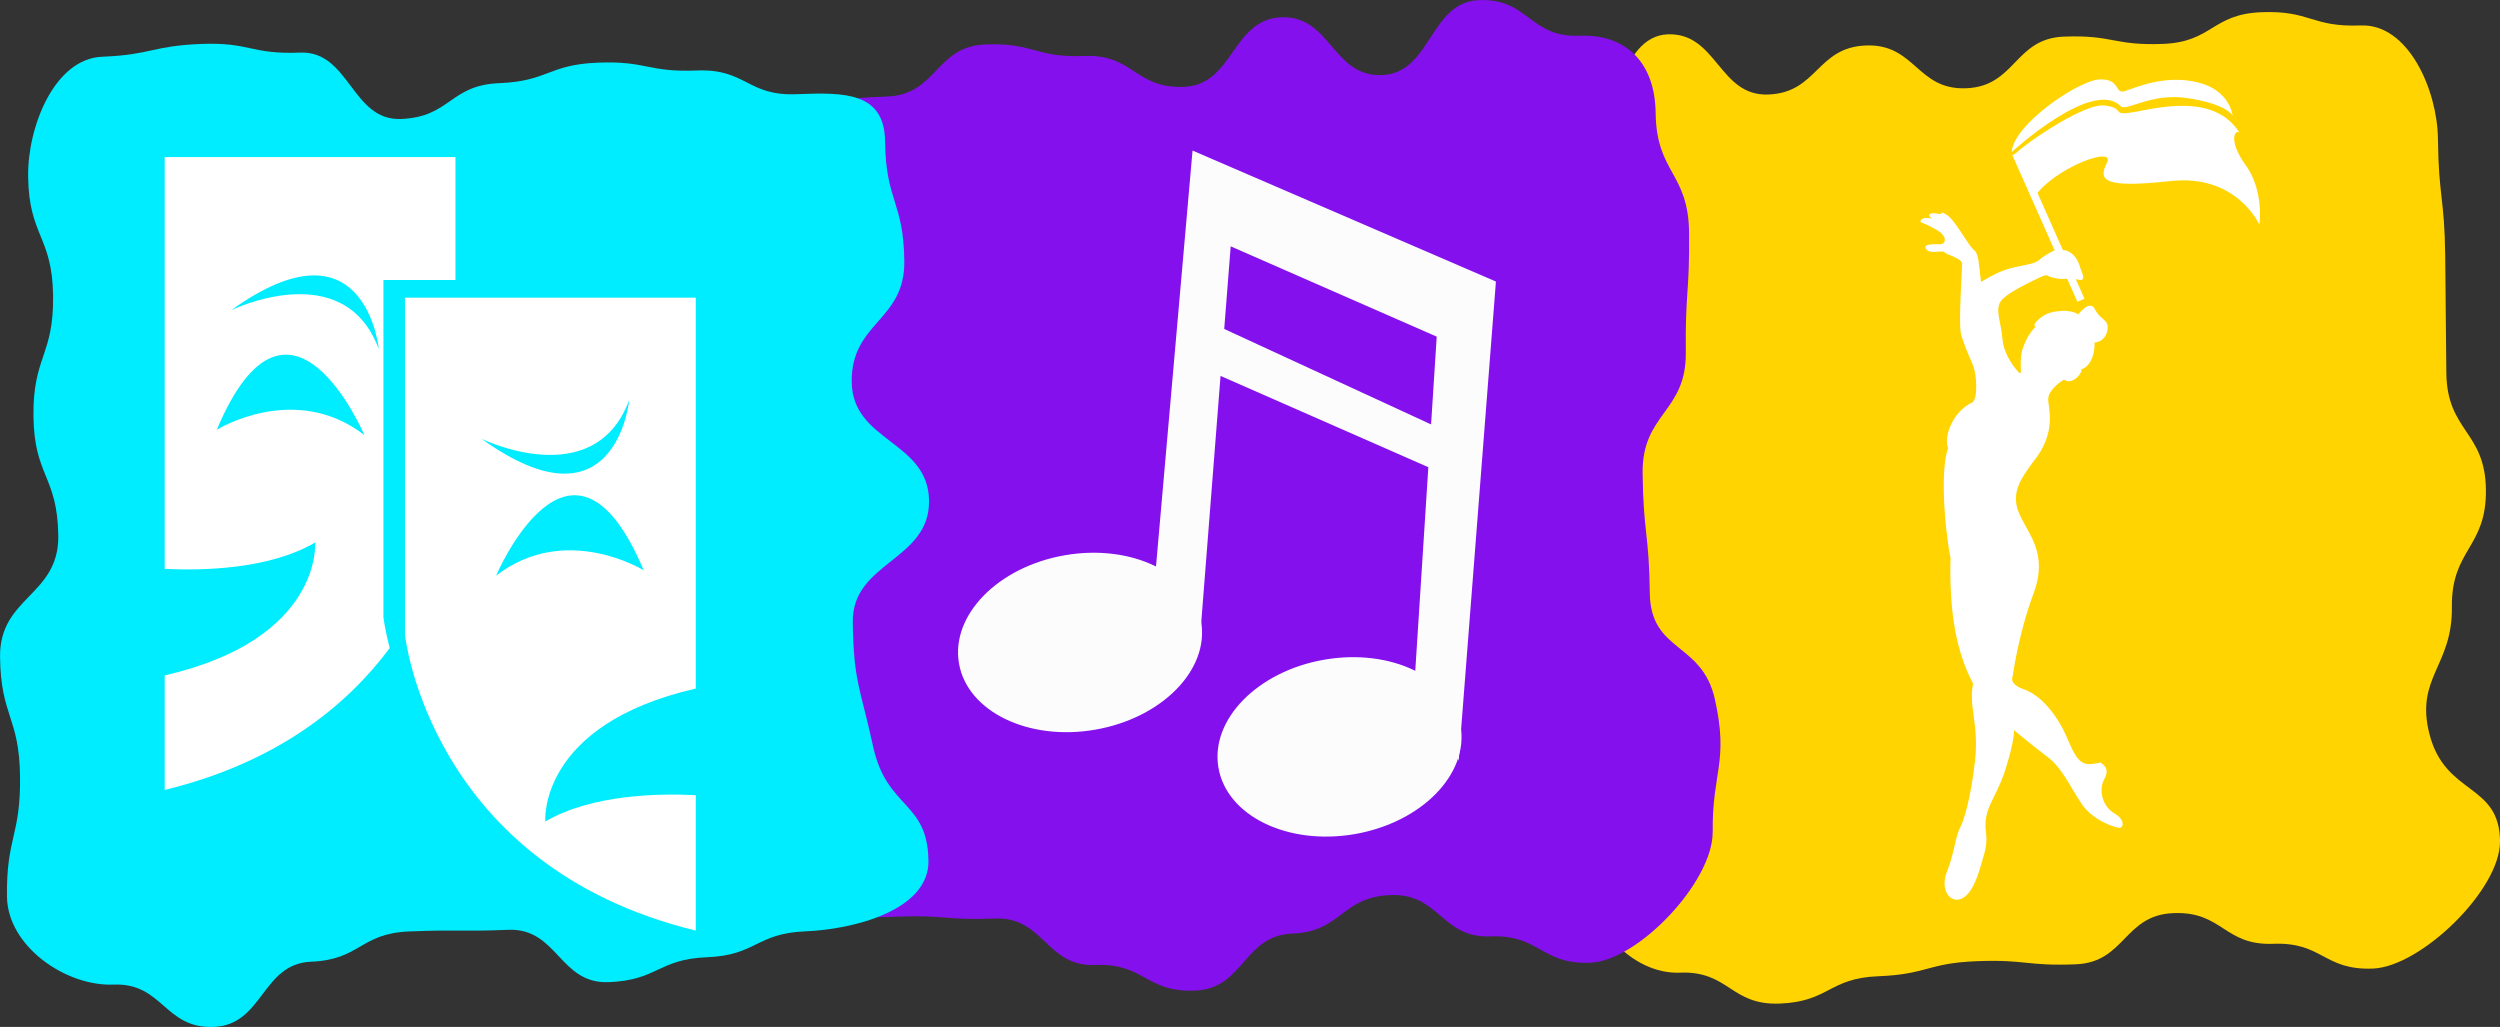 <?xml version="1.0" encoding="UTF-8"?>
<svg xmlns="http://www.w3.org/2000/svg" viewBox="0 0 491.47 201.88">
  <rect x="0" y="0" width="491.47" height="201.88" fill="#333333" stroke="none"/>
  <defs>
    <style>
      .cls-1 {
        fill: #8510ee;
      }

      .cls-2 {
        isolation: isolate;
      }

      .cls-3 {
        fill: #00ecff;
      }

      .cls-4 {
        fill: #fff;
      }

      .cls-5 {
        fill: #ffd400;
        mix-blend-mode: multiply;
      }

      .cls-6 {
        fill: #fcfcfc;
      }
    </style>
  </defs>
  <g class="cls-2">
    <g id="Layer_2" data-name="Layer 2">
      <g id="Layer_1-2" data-name="Layer 1">
        <g>
          <path class="cls-5" d="M491.47,165.37c.11,9.54-15.57,24.68-24.97,25.04-9.72.38-9.88-5.25-19.6-4.87-9.72.38-9.92-6.42-19.64-6.03-9.73.38-9.46,9.68-19.18,10.06-9.73.39-9.76-.99-19.49-.61-9.72.38-9.66,2.58-19.38,2.96-9.73.38-9.59,4.99-19.33,5.37-9.72.38-9.93-6.46-19.65-6.08-9.41.38-18.28-9.45-18.4-19-.14-11.51,6.9-11.62,6.76-23.14-.14-11.52-7.62-11.4-7.76-22.91-.14-11.52-1.6-11.5-1.73-23.02-.13-11.52-3.6-11.46-3.74-22.98-.13-11.53,8.59-11.67,8.45-23.19-.14-11.53,2.43-11.57,2.29-23.1-.12-9.54,2.32-26.76,11.73-27.12,9.72-.38,10.08,12.22,19.8,11.83,9.72-.38,9.46-9.26,19.19-9.64,9.72-.38,9.99,8.8,19.71,8.41,9.73-.38,9.46-9.77,19.19-10.15,9.72-.38,9.79,1.81,19.51,1.43,9.73-.39,9.57-5.84,19.3-6.23,9.72-.39,9.82,2.98,19.55,2.6,9.4-.37,15.07,12.74,15.19,22.28.13,11.52,1.29,11.5,1.43,23.01.13,11.52.09,11.52.22,23.04.14,11.52,7.64,11.4,7.78,22.92.14,11.52-6.83,11.63-6.69,23.15.13,11.53-7.23,13.81-4.42,24.87,3.11,12.21,13.75,9.57,13.89,21.1Z"/>
          <g>
            <path class="cls-4" d="M390.42,163.7s.36,1.81-.36,4.21c-.72,2.4-1.8,7.32-4.2,8.64-2.4,1.32-4.56-1.57-3.12-5.16,1.44-3.6,1.68-6.96,2.52-8.52.84-1.56,2.16-5.88,2.99-13.2.84-7.32-1.31-10.8-.36-15.24-2.28-4.44-4.8-11.16-4.44-24.73-1.2-6-2.04-17.52-.47-21.6-.97-2.16.96-7.32,4.79-9,1.08-.84.84-5.4.12-7.2-.72-1.8-1.92-4.32-2.4-6.36-.48-2.04.24-12.6.24-13.68s-3.12-1.8-3.48-2.28c-.36-.48-2.88.48-3.6-.61-.72-1.08,1.56-.96,2.76-.96s1.44-1.56-.6-2.76c-2.03-1.2-3.24-1.56-3.24-1.56,0,0-.36-1.2,2.28-.72-1.32-.72-.24-1.32,1.08-.96,1.32.36.12-.84,1.8.24,1.68,1.08,4.2,6,5.28,6.85,1.08.84.96,2.87,1.44,6.35,0,0,2.88-1.91,5.52-2.64,2.63-.72,4.92-.84,5.88-1.68.95-.84,2.87-2.03,3.72-2.03s3.36-.25,4.44,3.71c.72,1.8,1.09,2.76-1.43,1.92-.6-.12-.84.12-2.05.12s-2.28-.36-2.64-.48c-.36-.13-.36-.6-2.04.24-1.69.83-6.48,3-7.57,4.68-1.08,1.68.13,4.2.36,7.2.24,3,2.04,5.4,3.12,6.6,1.08,1.2,0-1.8.84-4.44.84-2.64,2.4-4.44,2.76-4.44-1.32.12.72-2.4,3.25-2.88,2.52-.48,5.28-.48,7.2,2.76,1.92,3.24.72,7.92-1.68,8.52.48.36-1.56,3.24-3.36,2.04-.6.24-3.12,2.04-3.12,3.84s1.81,6.48-3,12.36c-2.16,3-4.44,5.88-2.76,9.96,1.68,4.09,5.88,7.8,2.88,15.85-3,8.04-4.08,16.2-4.08,16.2,0,0-.96,1.56,2.16,2.64,3.12,1.07,6.48,4.68,8.64,9.84,2.16,5.16,3.12,5.28,6.48,4.56.36.36,1.92,1.08.72,3.24-1.2,2.16-.36,5.4,1.92,6.72,2.28,1.32,1.8,2.88,1.08,2.88s-5.16-1.32-7.44-4.68c-2.28-3.36-3.83-7.08-6.71-9.24-2.88-2.16-6.6-5.28-6.6-5.28,0,0,.11,2.16-1.8,8.04-1.93,5.88-4.32,7.2-3.72,12.12Z"/>
            <g>
              <path class="cls-4" d="M399.79,38.95s-3.71-7.81-3.71-8.52c0-.71,13.28-10.27,17.7-9.69,4.42.57.71,2.28,6.56,1.14,5.85-1.14,15.42-2.98,19.98,4.29-.72-1-2.57,1.14,1.14,6.28,3.71,5.14,2.7,11.71,2.7,11.71,0,0-4.42-9.99-17.41-8.57-12.99,1.41-14.41-.01-12.55-3.58,1.86-3.57-10.69,1.09-14.41,6.94Z"/>
              <path class="cls-4" d="M395.47,29.9s16.17-14.87,21.59-8.87c1.57.57,6.14-2.85,13.27-1.7,7.67,1.23,8.57,3.43,8.57,3.43,0,0-.42-4.99-6.85-6.57-6.42-1.57-12.13.99-14.27,1.71-2.14.71-.86-2.43-4.99-2.29-4.14.14-17.02,8.87-17.32,14.3Z"/>
            </g>
            <polygon class="cls-4" points="408.39 59.33 395.59 30.47 396.97 29.86 409.78 58.73 408.39 59.33"/>
            <path class="cls-4" d="M408.58,61.79s2.25-3.01,3.26-1c1,2.01,2.51,2.01,2.51,3.52s-1.01,3.26-3.27,3.01"/>
          </g>
          <path class="cls-1" d="M336.69,163.53c.11,9.77-14.66,25.36-24.06,25.73-9.71.39-9.89-5.57-19.61-5.18-9.72.39-9.97-8.51-19.69-8.12-9.73.4-9.53,7.18-19.25,7.57-9.73.39-9.44,10.81-19.16,11.21-9.72.39-9.89-5.43-19.61-5.04-9.73.39-10.01-9.52-19.74-9.13-9.73.39-9.76-.75-19.49-.36-9.4.38-22.45.16-22.56-9.61-.13-11.79,7.47-11.91,7.34-23.69-.14-11.78-7.17-11.67-7.31-23.45-.14-11.79,5.39-11.88,5.26-23.67-.14-11.79,2.36-11.83,2.22-23.62-.14-11.79,1.85-11.82,1.71-23.62-.14-11.8-.03-11.8-.16-23.6-.11-9.76,2.48-9.59,11.88-9.98,9.72-.39,9.46-9.83,19.18-10.23,9.72-.39,9.81,2.65,19.52,2.26,9.72-.39,9.91,6.46,19.64,6.07,9.72-.39,9.37-13.28,19.09-13.67,9.72-.39,10.06,11.75,19.79,11.36,9.73-.39,9.34-14.35,19.06-14.74,9.73-.39,9.96,7.39,19.68,7,9.4-.38,14.95,5.44,15.06,15.2.14,11.79,6.44,11.68,6.57,23.46.13,11.79-.78,11.8-.64,23.59.13,11.79-8.63,11.94-8.49,23.73.13,11.79,1.27,11.77,1.41,23.55.13,11.79,10.26,9.53,12.8,20.93,2.76,12.36-.57,14.26-.43,26.05Z"/>
          <path class="cls-3" d="M182.53,169.22c.12,9.77-14.81,13.5-24.2,13.87-9.72.4-9.6,4.7-19.32,5.09-9.72.39-9.61,4.51-19.33,4.9-9.72.39-10.04-10.68-19.76-10.29-9.72.39-9.74-.07-19.47.32-9.72.39-9.57,5.56-19.29,5.95-9.73.39-9.39,12.43-19.12,12.82-9.73.39-9.99-8.71-19.72-8.32-9.39.38-20.83-7.54-20.95-17.3-.14-11.78,2.71-11.83,2.57-23.62-.14-11.79-3.8-11.73-3.93-23.52-.14-11.79,11.59-11.99,11.45-23.78-.14-11.79-4.75-11.71-4.88-23.5-.14-11.8,4-11.86,3.86-23.66-.14-11.8-4.77-11.72-4.91-23.52-.11-9.77,5.18-23.14,14.58-23.51,9.72-.39,9.67-2.11,19.39-2.51,9.72-.39,9.79,2.1,19.51,1.7,9.72-.39,10.11,13.44,19.83,13.05,9.73-.39,9.55-6.65,19.27-7.04,9.73-.39,9.63-3.64,19.36-4.03,9.73-.4,9.79,1.93,19.52,1.54,9.73-.39,9.88,5.05,19.61,4.66,9.4-.38,17.29-.45,17.4,9.31.13,11.79,3.64,11.73,3.78,23.51.14,11.79-10.48,11.97-10.34,23.75.13,11.8,15.06,11.54,15.2,23.34.14,11.79-15.13,12.04-14.99,23.83.14,11.8,1.52,13.08,4,24.51,2.69,12.34,10.73,10.65,10.87,22.44Z"/>
          <g>
            <polygon class="cls-6" points="234.44 29.6 294.08 55.35 286.76 149.5 278.14 133.19 282.44 66.18 241.94 48.43 235.91 125.42 226.87 115.75 234.44 29.6"/>
            <polyline class="cls-6" points="236.41 72.35 283.19 92.9 282.83 84.13 238.8 63.81"/>
            <path class="cls-6" d="M236.13,122.2c1.63,9.47-7.7,18.98-20.85,21.25-13.15,2.27-25.13-3.58-26.76-13.05-1.63-9.47,7.7-18.99,20.85-21.25,13.15-2.27,25.13,3.58,26.76,13.05Z"/>
            <path class="cls-6" d="M287.14,142.73c1.63,9.48-7.7,18.98-20.84,21.25-13.15,2.26-25.13-3.58-26.77-13.05-1.63-9.48,7.7-18.99,20.85-21.25,13.15-2.27,25.13,3.58,26.76,13.05Z"/>
          </g>
          <g>
            <path class="cls-4" d="M107.2,161.49s-1.53-18.99,29.58-26.13V58.52h-57.17v66.27s4.79,45.44,57.17,58.15v-26.62c-7.2-.37-20.46-.16-29.58,5.18ZM123.7,78.62s-2.56,26.67-29.01,7.66c0,0,22.18,10.83,29.01-7.66ZM97.53,113.17s14.79-34.85,29.01-1.06c0,0-15.35-9.5-29.01,1.06Z"/>
            <path class="cls-4" d="M75.38,121.31V55.04h14.16v-24.16h-57.16v80.95c7.2.36,20.46.16,29.57-5.18,0,0,1.53,18.98-29.57,26.13v22.51c22.23-5.39,35.89-16.69,44.24-27.89-.99-3.76-1.24-6.09-1.24-6.09ZM42.62,84.48c14.22-33.8,29.01,1.05,29.01,1.05-13.65-10.56-29.01-1.05-29.01-1.05ZM45.46,60.98c26.45-19.01,29.01,7.66,29.01,7.66-6.83-18.48-29.01-7.66-29.01-7.66Z"/>
          </g>
        </g>
      </g>
    </g>
  </g>
</svg>